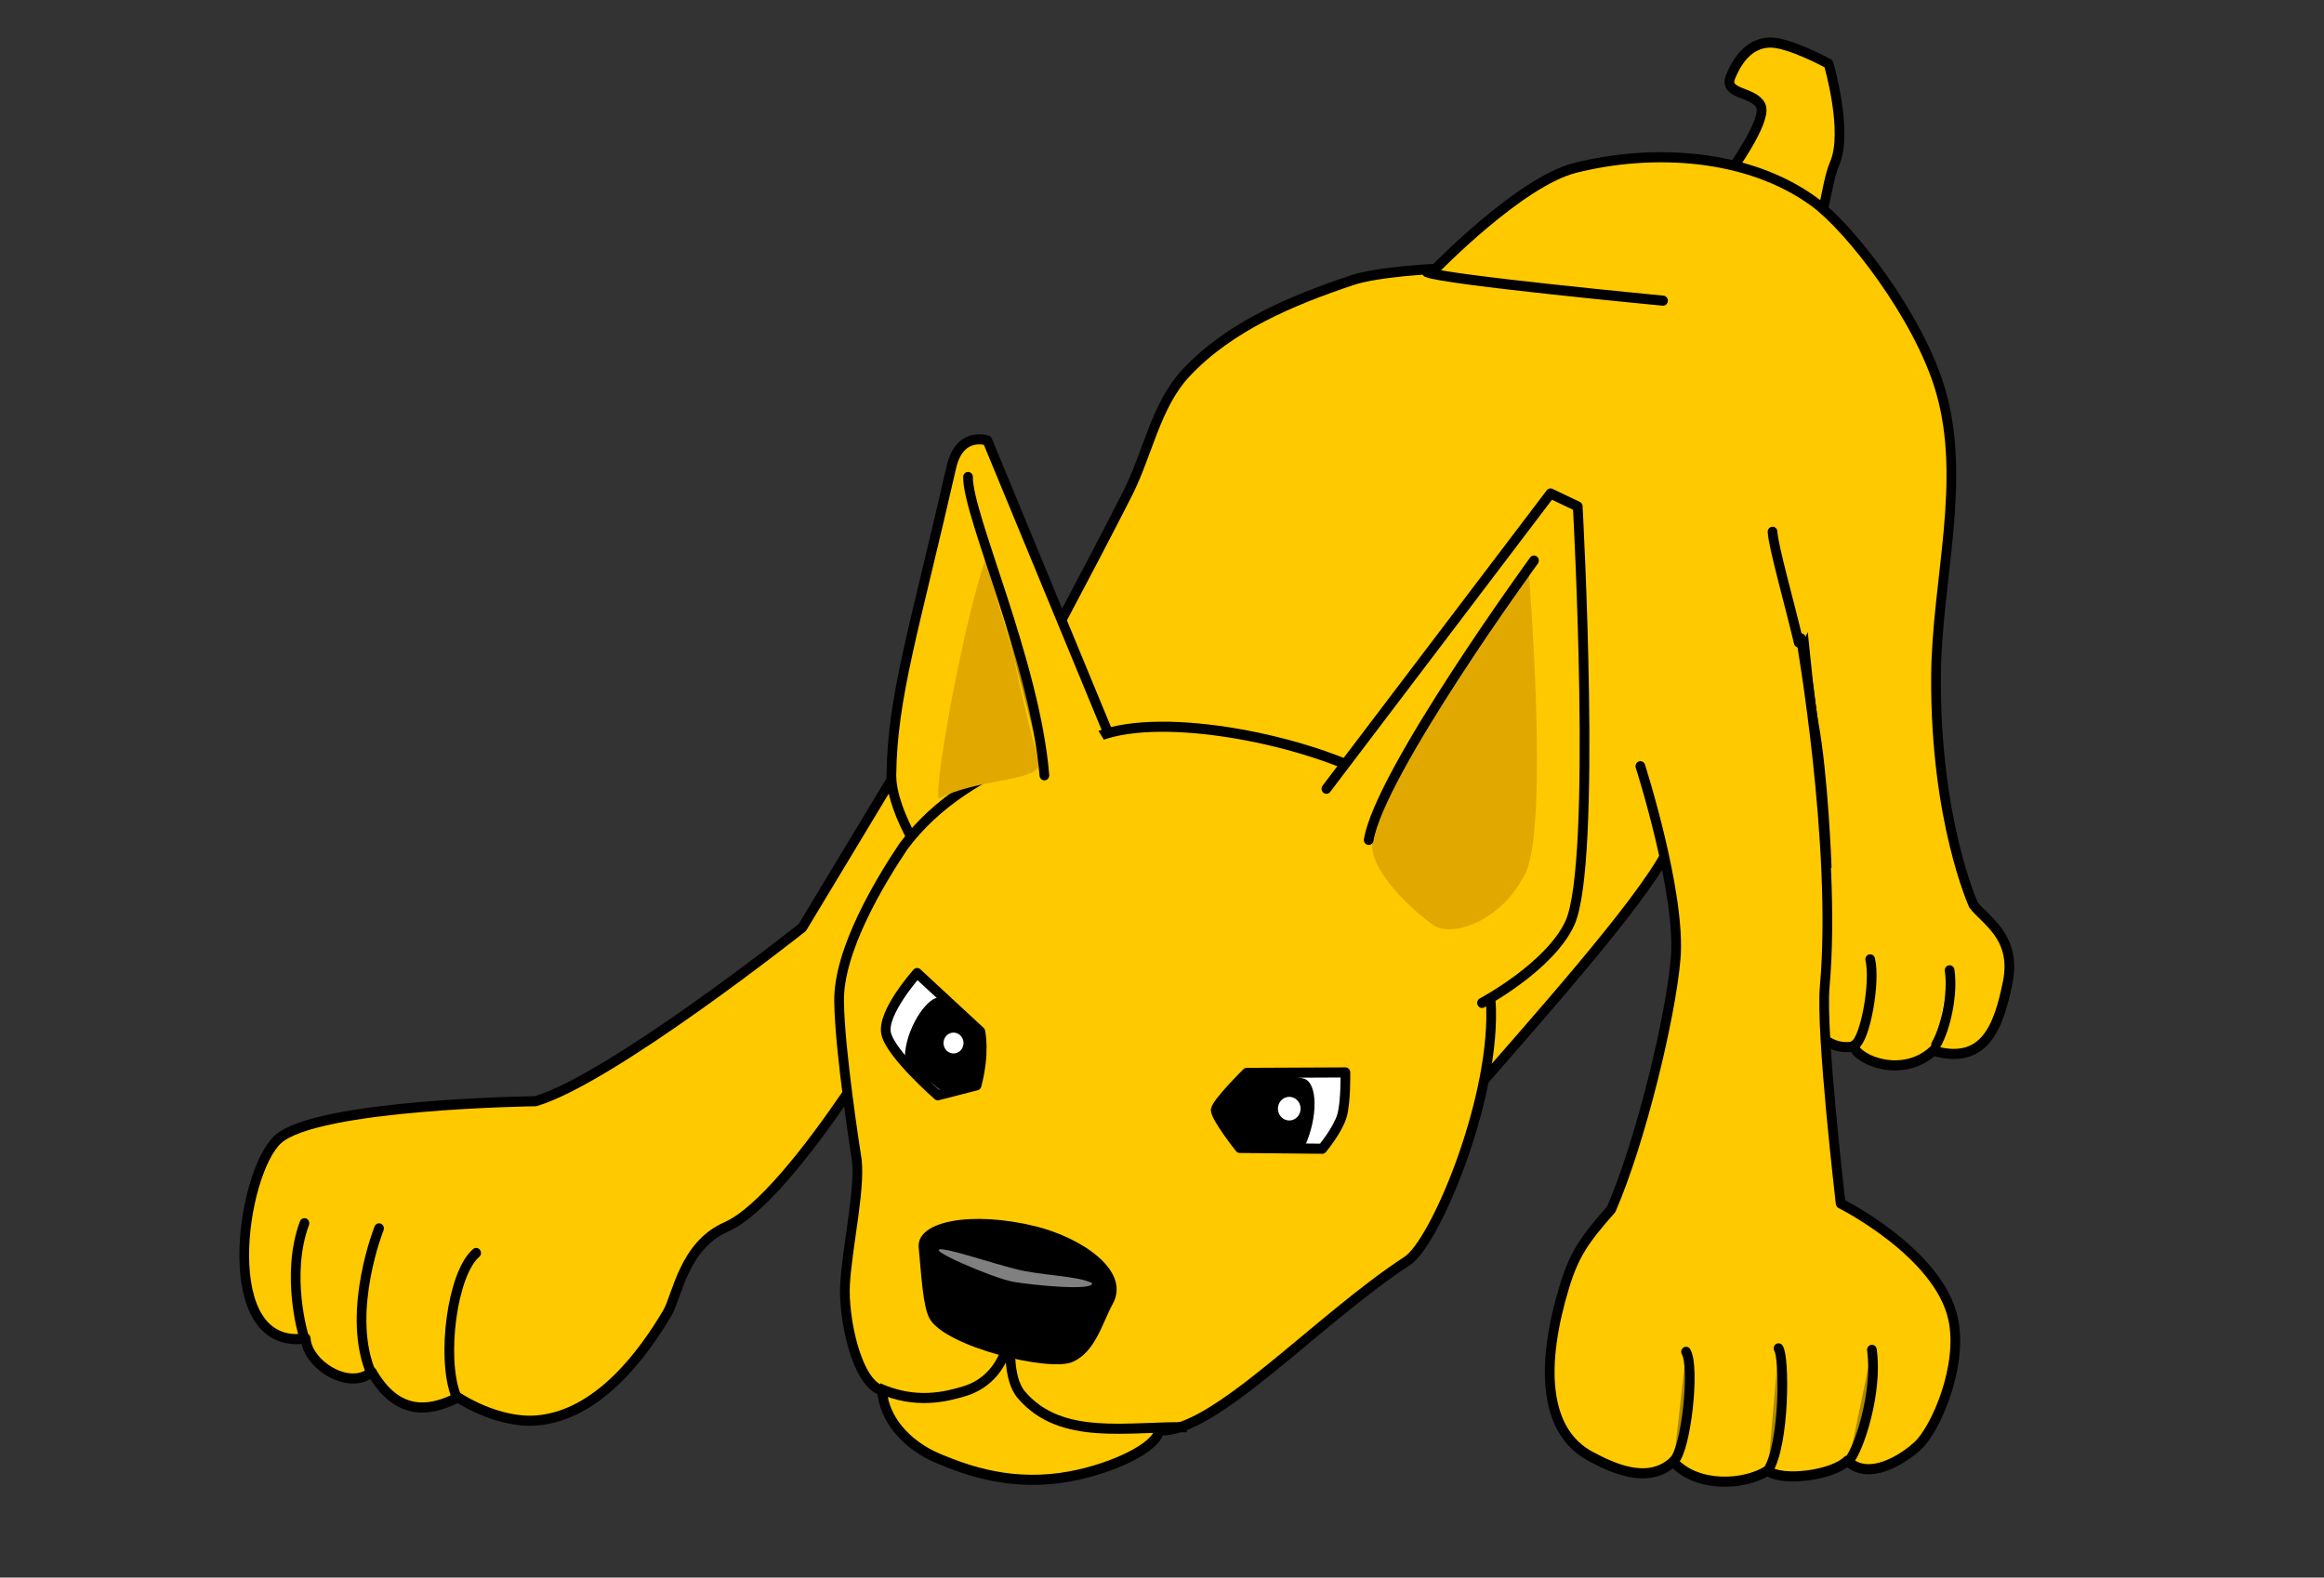 <?xml version="1.0" encoding="UTF-8" standalone="no"?>
<!-- Created with Inkscape (http://www.inkscape.org/) -->

<svg
   xmlns:dc="http://purl.org/dc/elements/1.1/"
   xmlns:cc="http://creativecommons.org/ns#"
   xmlns:rdf="http://www.w3.org/1999/02/22-rdf-syntax-ns#"
   xmlns:svg="http://www.w3.org/2000/svg"
   xmlns="http://www.w3.org/2000/svg"
   xmlns:sodipodi="http://sodipodi.sourceforge.net/DTD/sodipodi-0.dtd"
   xmlns:inkscape="http://www.inkscape.org/namespaces/inkscape"
   id="svg3471"
   version="1.1"
   inkscape:version="0.92.2 5c3e80d, 2017-08-06"
   width="1620"
   height="1100"
   sodipodi:docname="dog-isolated.svg"
   inkscape:export-filename="/Users/su_huynh/Documents/Art/ChóLôngVàng10.png"
   inkscape:export-xdpi="90"
   inkscape:export-ydpi="90">
  <rect width="100%" height="100%" fill="#333333" stroke="none"/>
  <defs
     id="defs3475">
    <linearGradient
       id="linearGradient19287">
      <stop
         style="stop-color:#835700;stop-opacity:0.282;"
         offset="0"
         id="stop19289" />
      <stop
         style="stop-color:#ff9a41;stop-opacity:0.276;"
         offset="1"
         id="stop19291" />
    </linearGradient>
    <linearGradient
       id="linearGradient19175">
      <stop
         style="stop-color:#c8781e;stop-opacity:1;"
         offset="0"
         id="stop19177" />
      <stop
         style="stop-color:#944b00;stop-opacity:1;"
         offset="1"
         id="stop19179" />
    </linearGradient>
    <linearGradient
       id="linearGradient19159">
      <stop
         style="stop-color:#1552a5;stop-opacity:0.651;"
         offset="0"
         id="stop19161" />
      <stop
         style="stop-color:#3880d0;stop-opacity:0.436;"
         offset="1"
         id="stop19163" />
    </linearGradient>
    <linearGradient
       id="linearGradient19087">
      <stop
         id="stop19089"
         offset="0"
         style="stop-color:#8e5900;stop-opacity:1;" />
      <stop
         id="stop19091"
         offset="1"
         style="stop-color:#ffd5a5;stop-opacity:1;" />
    </linearGradient>
    <linearGradient
       id="linearGradient19063">
      <stop
         style="stop-color:#c49037;stop-opacity:1;"
         offset="0"
         id="stop19065" />
      <stop
         id="stop19071"
         offset="0.775"
         style="stop-color:#ffda8d;stop-opacity:1;" />
      <stop
         style="stop-color:#dcb95e;stop-opacity:1;"
         offset="1"
         id="stop19067" />
    </linearGradient>
    <linearGradient
       id="linearGradient19003">
      <stop
         style="stop-color:#764b1e;stop-opacity:1;"
         offset="0"
         id="stop19005" />
      <stop
         style="stop-color:#372200;stop-opacity:1;"
         offset="1"
         id="stop19007" />
    </linearGradient>
    <linearGradient
       id="linearGradient18773">
      <stop
         style="stop-color:#341e8e;stop-opacity:1;"
         offset="0"
         id="stop18775" />
      <stop
         style="stop-color:#192648;stop-opacity:1;"
         offset="1"
         id="stop18777" />
    </linearGradient>
    <linearGradient
       id="linearGradient18727">
      <stop
         style="stop-color:#75511b;stop-opacity:1;"
         offset="0"
         id="stop18729" />
      <stop
         style="stop-color:#d28000;stop-opacity:1;"
         offset="1"
         id="stop18731" />
    </linearGradient>
    <linearGradient
       id="linearGradient18642">
      <stop
         style="stop-color:#8e5900;stop-opacity:1;"
         offset="0"
         id="stop18644" />
      <stop
         style="stop-color:#ff9041;stop-opacity:1;"
         offset="1"
         id="stop18646" />
    </linearGradient>
    <linearGradient
       id="linearGradient18626">
      <stop
         style="stop-color:#ac601c;stop-opacity:1;"
         offset="0"
         id="stop18628" />
      <stop
         style="stop-color:#ff8600;stop-opacity:1;"
         offset="1"
         id="stop18630" />
    </linearGradient>
    <linearGradient
       id="linearGradient18610">
      <stop
         style="stop-color:#955600;stop-opacity:1;"
         offset="0"
         id="stop18612" />
      <stop
         style="stop-color:#ffb750;stop-opacity:1;"
         offset="1"
         id="stop18614" />
    </linearGradient>
    <linearGradient
       id="linearGradient7262">
      <stop
         id="stop7264"
         offset="0"
         style="stop-color:#87561e;stop-opacity:1;" />
      <stop
         id="stop7266"
         offset="1"
         style="stop-color:#563100;stop-opacity:1;" />
    </linearGradient>
    <linearGradient
       id="linearGradient7211">
      <stop
         style="stop-color:#ce721e;stop-opacity:1;"
         offset="0"
         id="stop7213" />
      <stop
         style="stop-color:#714422;stop-opacity:1;"
         offset="1"
         id="stop7215" />
    </linearGradient>
  </defs>
  <sodipodi:namedview
     pagecolor="#ffffff"
     bordercolor="#666666"
     borderopacity="1"
     objecttolerance="10"
     gridtolerance="10"
     guidetolerance="10"
     inkscape:pageopacity="0"
     inkscape:pageshadow="2"
     inkscape:window-width="1436"
     inkscape:window-height="856"
     id="namedview3473"
     showgrid="false"
     inkscape:zoom="0.33"
     inkscape:cx="1185.6494"
     inkscape:cy="623.59311"
     inkscape:window-x="4"
     inkscape:window-y="0"
     inkscape:window-maximized="1"
     inkscape:current-layer="layer2"
     showguides="true"
     inkscape:guide-bbox="true"
     inkscape:snap-global="false">
    <inkscape:grid
       type="xygrid"
       id="grid3525"
       empspacing="5"
       visible="true"
       enabled="true"
       snapvisiblegridlinesonly="true" />
  </sodipodi:namedview>
  <g
     inkscape:groupmode="layer"
     id="layer1"
     inkscape:label="Cảnh sau"
     transform="translate(0,-100)" />
  <g
     inkscape:groupmode="layer"
     id="layer2"
     inkscape:label="Con chó"
     style="display:inline"
     transform="translate(0,-100)">
    <g
       id="g2357"
       transform="matrix(2.254,0,0,2.349,1901.883,-664.558)">
      <path
         sodipodi:nodetypes="cccscccssscc"
         inkscape:connector-curvature="0"
         id="path3948"
         d="m -563.598,549.764 -32.059,51.039 c 0,0 -59.065,44.939 -82.511,51.564 0,0 -67.696,0.826 -79.668,11.334 -11.38,9.988 -19.253,62.943 8.603,59.088 0.447,7.75 13.43,15.638 20.429,9.934 7.461,12.504 17.084,12.328 26.643,7.553 8.124,4.93 17.086,7.334 23.963,6.884 19.558,-1.281 33.717,-20.424 40.801,-31.94 3.065,-4.982 5.017,-19.974 18.157,-25.512 21.212,-8.941 58.91,-72.316 58.91,-72.316 l 28.218,-54.556"
         style="color:#000000;display:inline;overflow:visible;visibility:visible;fill:#ffc900;fill-opacity:1;fill-rule:nonzero;stroke:#000000;stroke-width:3;stroke-linecap:round;stroke-linejoin:round;stroke-miterlimit:4;stroke-dasharray:none;marker:none;enable-background:accumulate" />
      <path
         sodipodi:nodetypes="cscssscsc"
         inkscape:connector-curvature="0"
         id="path19321"
         d="m -289.822,409.773 c 10.81,-14.685 10.032,-28.246 13.431,-35.768 4.28,-9.47 -1.879,-29.593 -1.879,-29.593 0,0 -12.435,-6.555 -18.381,-6.293 -5.946,0.262 -9.643,4.779 -11.927,10.151 -2.284,5.371 7.063,4.271 9.313,8.526 2.25,4.255 -9.554,19.785 -9.554,19.785 0,0 -8.107,11.014 -8.699,18.373 -0.592,7.359 16.081,16.477 27.694,14.819 z"
         style="color:#000000;display:inline;overflow:visible;visibility:visible;fill:#ffc900;fill-opacity:1;fill-rule:nonzero;stroke:#000000;stroke-width:3;stroke-linecap:round;stroke-linejoin:round;stroke-miterlimit:4;stroke-dasharray:none;stroke-opacity:1;marker:none;enable-background:accumulate" />
      <path
         sodipodi:nodetypes="cssscsssscsccccscccccc"
         inkscape:connector-curvature="0"
         id="path3950"
         d="m -529.915,535.517 c 0,0 23.639,-42.23 34.906,-63.641 6.202,-11.786 8.695,-26.137 17.992,-35.673 13.533,-13.881 32.794,-21.554 51.246,-27.499 8.3,-2.674 25.938,-3.413 25.938,-3.413 0,0 26.154,-25.887 43.197,-29.979 24.17,-5.803 53.531,-4.197 73.888,10.067 11.19,7.841 32.393,34.124 39.044,55.841 8.31,27.136 -1.182,56.75 -1.348,85.129 -0.25,42.821 11.587,67.728 11.587,67.728 3.523,4.542 13.534,9.42 10.554,23.202 -2.798,12.94 -7.003,24.521 -23.001,20.092 -9.211,8.173 -22.926,3.139 -24.61,-1.255 -20.735,3.553 -22.059,-43.016 -22.059,-43.016 l 13.701,-10.813 c 0,0 -1.025,-26.561 -4.024,-42.108 -1.104,-5.722 -2.761,-21.679 -2.761,-21.679 l -27.765,57.376 -14.833,2.495 c -8.691,15.966 -41.251,50.808 -61.572,73.245 l -131.914,-46.702 z"
         style="color:#000000;display:inline;overflow:visible;visibility:visible;fill:#ffc900;fill-opacity:1;fill-rule:nonzero;stroke:#000000;stroke-width:3;stroke-miterlimit:4;stroke-dasharray:none;marker:none;enable-background:accumulate" />
      <path
         sodipodi:nodetypes="cscsscccsscsc"
         inkscape:connector-curvature="0"
         id="path3946"
         d="m -286.82,514.967 c 0,0 11.241,61.543 7.351,103.364 -1.281,13.778 4.936,64.393 4.936,64.393 0,0 30.314,14.571 34.773,34.232 3.166,13.962 -5.349,32.559 -10.741,37.5 -4.524,4.145 -15.39,10.828 -21.985,4.627 -4.429,4.318 -20.164,6.343 -24.652,2.942 -7.068,4.33 -21.669,5.254 -29.193,-2.65 -8.077,7.109 -19.444,1.477 -25.333,-1.468 -15.072,-7.54 -15.559,-27.725 -8.264,-50.634 2.987,-9.379 6.188,-13.907 14.427,-22.805 9.147,-20.276 18.333,-56.755 19.927,-74.315 1.755,-19.338 -10.9,-57.224 -10.9,-57.224"
         style="color:#000000;display:inline;overflow:visible;visibility:visible;fill:#ffc900;fill-opacity:1;fill-rule:nonzero;stroke:#000000;stroke-width:3;stroke-linecap:round;stroke-linejoin:round;stroke-miterlimit:4;stroke-dasharray:none;marker:none;enable-background:accumulate" />
      <path
         sodipodi:nodetypes="ccssc"
         inkscape:connector-curvature="0"
         id="path3544"
         d="m -498.084,549.992 -40.342,-93.751 c 0,0 -8.567,-2.877 -11.129,7.896 -11.483,48.293 -18.232,67.982 -18.553,91.231 -0.168,12.18 13.146,29.461 13.146,29.461"
         style="color:#000000;display:inline;overflow:visible;visibility:visible;fill:#ffc900;fill-opacity:1;fill-rule:nonzero;stroke:#000000;stroke-width:3;stroke-linecap:round;stroke-linejoin:round;stroke-miterlimit:4;stroke-dasharray:none;stroke-opacity:1;marker:none;enable-background:accumulate" />
      <path
         sodipodi:nodetypes="ccccscsscsscc"
         inkscape:connector-curvature="0"
         id="path3542"
         d="m -504.019,544.016 c 0,0 -39.896,6.038 -60.374,32.722 -7.113,10.168 -20.228,30.91 -19.88,46.126 0.15,14.415 5.198,45.263 5.198,45.263 1.849,8.519 -2.62,26.492 -3.366,38.549 -0.6,9.697 3.439,29.407 11.462,31.574 0.513,8.285 7.324,16.163 17.565,20.256 9.276,3.707 23.035,8.379 40.765,5.188 12.531,-2.255 26.563,-8.346 27.383,-13.648 16.558,1.332 49,-32.973 76.66,-50.244 8.495,-5.304 26.605,-46.414 25.975,-74.534 -0.634,-28.264 -34.897,-68.339 -34.897,-68.339 -21.581,-11.687 -66.244,-20.451 -86.491,-12.914 z"
         style="color:#000000;display:inline;overflow:visible;visibility:visible;fill:#ffc900;fill-opacity:1;fill-rule:nonzero;stroke:#000000;stroke-width:3;stroke-linecap:round;stroke-linejoin:round;stroke-miterlimit:4;stroke-dasharray:none;stroke-opacity:1;marker:none;enable-background:accumulate" />
      <path
         sodipodi:nodetypes="cccsc"
         inkscape:connector-curvature="0"
         id="path3546"
         d="m -433.576,559.619 69.31,-87.653 8.416,3.848 c 0,0 6.105,106.075 -2.46,123.754 -6.291,12.985 -27.137,23.619 -27.137,23.619"
         style="color:#000000;display:inline;overflow:visible;visibility:visible;fill:#ffc900;fill-opacity:1;fill-rule:nonzero;stroke:#000000;stroke-width:3;stroke-linecap:round;stroke-linejoin:round;stroke-miterlimit:4;stroke-dasharray:none;stroke-opacity:1;marker:none;enable-background:accumulate" />
      <path
         sodipodi:nodetypes="ssssss"
         inkscape:connector-curvature="0"
         id="path19295"
         d="m -559.662,695.794 c 0.821,8.213 1.274,17.466 3.361,21.091 4.801,8.337 37.036,15.959 44.263,12.863 7.054,-3.022 9.103,-11.461 12.377,-17.196 5.735,-10.047 -9.992,-19.742 -23.702,-23.015 -19.756,-4.717 -37.088,-1.64 -36.299,6.257 z"
         style="color:#000000;display:inline;overflow:visible;visibility:visible;fill:#000000;fill-opacity:1;fill-rule:nonzero;stroke:none;stroke-width:1;marker:none;enable-background:accumulate" />
      <path
         sodipodi:nodetypes="csc"
         inkscape:connector-curvature="0"
         id="path19297"
         d="m -476.733,749.152 c -18.119,-0.346 -38.894,4.185 -51.157,-9.598 -4.427,-4.976 -3.396,-15.218 -3.379,-20.031"
         style="color:#000000;display:inline;overflow:visible;visibility:visible;fill:none;stroke:#000000;stroke-width:3;stroke-miterlimit:4;stroke-dasharray:none;marker:none;enable-background:accumulate" />
      <path
         sodipodi:nodetypes="csc"
         inkscape:connector-curvature="0"
         id="path19299"
         d="m -572.094,737.478 c 11.515,4.966 20.884,2.622 26.6,0.959 13.462,-3.917 14.358,-18.375 14.358,-18.375"
         style="color:#000000;display:inline;overflow:visible;visibility:visible;fill:none;stroke:#000000;stroke-width:3;stroke-miterlimit:4;stroke-dasharray:none;marker:none;enable-background:accumulate" />
      <path
         inkscape:connector-curvature="0"
         id="path19301"
         d="m -541.76,647.652 c 2.679,-9.799 1.163,-15.954 1.163,-15.954 l -19.557,-17.378 c 0,0 -11.081,11.868 -9.565,18.023 1.516,6.155 15.956,18.265 15.956,18.265 z"
         style="color:#000000;display:inline;overflow:visible;visibility:visible;fill:#ffffff;fill-opacity:1;fill-rule:nonzero;stroke:#000000;stroke-width:3;stroke-linecap:round;stroke-linejoin:round;stroke-miterlimit:4;stroke-dasharray:none;marker:none;enable-background:accumulate" />
      <path
         sodipodi:nodetypes="ccczccc"
         inkscape:connector-curvature="0"
         id="path19303"
         d="m -467.815,654.976 c 0.308,-2.201 9.596,-11.017 9.596,-11.017 l 30.517,-0.138 c 0,0 0.188,8.712 -1.072,12.895 -1.26,4.183 -6.079,9.756 -6.079,9.756 l -25.521,-0.242 c 0,0 -7.25,-8.751 -7.441,-11.254 z"
         style="color:#000000;display:inline;overflow:visible;visibility:visible;fill:#ffffff;fill-opacity:1;fill-rule:nonzero;stroke:#000000;stroke-width:3;stroke-linecap:round;stroke-linejoin:round;stroke-miterlimit:4;stroke-dasharray:none;marker:none;enable-background:accumulate" />
      <path
         sodipodi:nodetypes="csssc"
         inkscape:connector-curvature="0"
         id="path9997"
         d="m -370.954,495.94 c -8.682,13.56 -45.942,62.41 -48.407,79.247 -1.291,8.815 12.951,20.855 18.741,24.839 5.79,3.984 21.379,-1.058 28.649,-15.472 7.27,-14.414 1.017,-88.614 1.017,-88.614 z"
         style="color:#000000;display:inline;overflow:visible;visibility:visible;fill:#e1a800;fill-opacity:1;fill-rule:nonzero;stroke:none;stroke-width:1;marker:none;enable-background:accumulate" />
      <path
         sodipodi:nodetypes="cc"
         inkscape:connector-curvature="0"
         id="path19305"
         d="m -369.383,491.885 c 0,0 -47.642,62.829 -51.109,82.918"
         style="color:#000000;display:inline;overflow:visible;visibility:visible;fill:none;stroke:#000000;stroke-width:3;stroke-linecap:round;stroke-linejoin:round;stroke-miterlimit:4;stroke-dasharray:none;marker:none;enable-background:accumulate" />
      <path
         sodipodi:nodetypes="cc"
         inkscape:connector-curvature="0"
         id="path19315"
         d="m -696.524,697.418 c -7.429,6.08 -10.761,31.006 -6.296,42.233"
         style="color:#000000;display:inline;overflow:visible;visibility:visible;fill:none;stroke:#000000;stroke-width:3;stroke-linecap:round;stroke-linejoin:round;stroke-miterlimit:4;stroke-dasharray:none;marker:none;enable-background:accumulate" />
      <path
         sodipodi:nodetypes="cc"
         inkscape:connector-curvature="0"
         id="path19317"
         d="m -726.559,690.11 c 0,0 -9.884,23.916 -2.939,41.758"
         style="color:#000000;display:inline;overflow:visible;visibility:visible;fill:none;stroke:#000000;stroke-width:3;stroke-linecap:round;stroke-linejoin:round;stroke-miterlimit:4;stroke-dasharray:none;marker:none;enable-background:accumulate" />
      <path
         sodipodi:nodetypes="cc"
         inkscape:connector-curvature="0"
         id="path19319"
         d="m -749.632,688.579 c -5.96,15.495 -0.248,33.457 -0.248,33.457"
         style="color:#000000;display:inline;overflow:visible;visibility:visible;fill:none;stroke:#000000;stroke-width:3;stroke-linecap:round;stroke-linejoin:round;stroke-miterlimit:4;stroke-dasharray:none;marker:none;enable-background:accumulate" />
      <path
         sodipodi:nodetypes="cc"
         inkscape:connector-curvature="0"
         id="path19309"
         d="m -322.353,726.757 c 2.787,4.414 0.064,28.868 -3.752,32.358"
         style="color:#000000;display:inline;overflow:visible;visibility:visible;fill:#000000;fill-opacity:0.315;fill-rule:nonzero;stroke:#000000;stroke-width:3;stroke-linecap:round;stroke-linejoin:round;stroke-miterlimit:4;stroke-dasharray:none;marker:none;enable-background:accumulate" />
      <path
         sodipodi:nodetypes="cc"
         inkscape:connector-curvature="0"
         id="path19311"
         d="m -293.754,725.724 c 1.893,2.509 1.973,28.2 -3.26,36.29"
         style="color:#000000;display:inline;overflow:visible;visibility:visible;fill:#000000;fill-opacity:0.315;fill-rule:nonzero;stroke:#000000;stroke-width:3;stroke-linecap:round;stroke-linejoin:round;stroke-miterlimit:4;stroke-dasharray:none;marker:none;enable-background:accumulate" />
      <path
         sodipodi:nodetypes="cc"
         inkscape:connector-curvature="0"
         id="path19313"
         d="m -264.872,726.176 c 1.858,12.719 -4.085,29.611 -7.1,32.903"
         style="color:#000000;display:inline;overflow:visible;visibility:visible;fill:#000000;fill-opacity:0.315;fill-rule:nonzero;stroke:#000000;stroke-width:3;stroke-linecap:round;stroke-linejoin:round;stroke-miterlimit:4;stroke-dasharray:none;marker:none;enable-background:accumulate" />
      <path
         inkscape:connector-curvature="0"
         id="path19323"
         d="m -287.508,516.192 c -2.961,-12.022 -7.908,-28.656 -8.094,-32.861"
         style="color:#000000;display:inline;overflow:visible;visibility:visible;fill:none;stroke:#000000;stroke-width:3;stroke-linecap:round;stroke-linejoin:round;stroke-miterlimit:4;stroke-dasharray:none;stroke-dashoffset:0;stroke-opacity:1;marker:none;enable-background:accumulate" />
      <path
         inkscape:connector-curvature="0"
         id="path19325"
         d="m -402.493,406.266 c 5.371,2.284 73.016,8.465 73.016,8.465"
         style="color:#000000;display:inline;overflow:visible;visibility:visible;fill:#ffffff;fill-opacity:1;fill-rule:nonzero;stroke:#000000;stroke-width:3;stroke-linecap:round;stroke-linejoin:round;stroke-miterlimit:4;stroke-dasharray:none;stroke-dashoffset:0;stroke-opacity:1;marker:none;enable-background:accumulate" />
      <path
         sodipodi:nodetypes="cc"
         inkscape:connector-curvature="0"
         id="path19327"
         d="m -240.844,613.509 c 1.108,6.94 -1.192,17.125 -4.182,22.069"
         style="color:#000000;display:inline;overflow:visible;visibility:visible;fill:#ffffff;fill-opacity:1;fill-rule:nonzero;stroke:#000000;stroke-width:3;stroke-linecap:round;stroke-linejoin:round;stroke-miterlimit:4;stroke-dasharray:none;stroke-dashoffset:0;stroke-opacity:1;marker:none;enable-background:accumulate" />
      <path
         sodipodi:nodetypes="cc"
         inkscape:connector-curvature="0"
         id="path19329"
         d="m -265.397,610.26 c 1.675,6.801 -1.547,23.721 -4.812,25.406"
         style="color:#000000;display:inline;overflow:visible;visibility:visible;fill:none;stroke:#000000;stroke-width:3;stroke-linecap:round;stroke-linejoin:round;stroke-miterlimit:4;stroke-dasharray:none;stroke-dashoffset:0;stroke-opacity:1;marker:none;enable-background:accumulate" />
      <path
         sodipodi:nodetypes="ccsc"
         inkscape:connector-curvature="0"
         id="path9999"
         d="m -539.114,491.673 c -6.72,19.087 -15.659,65.771 -14.403,70.872 12.337,-6.044 30.028,-4.992 31.179,-10.084 1.15,-5.092 -16.776,-60.788 -16.776,-60.788 z"
         style="color:#000000;display:inline;overflow:visible;visibility:visible;fill:#e1a800;fill-opacity:1;fill-rule:nonzero;stroke:none;stroke-width:1;marker:none;enable-background:accumulate" />
      <path
         sodipodi:nodetypes="cssc"
         inkscape:connector-curvature="0"
         id="path10001"
         d="m -537.545,488.281 c 3.35,13.602 13.786,65.732 16.898,66.168 3.113,0.436 21.255,-5.016 19.423,-7.571 -1.831,-2.554 -36.322,-58.597 -36.322,-58.597 z"
         style="color:#000000;display:inline;overflow:visible;visibility:visible;fill:#ffc900;fill-opacity:1;fill-rule:nonzero;stroke:none;stroke-width:1;marker:none;enable-background:accumulate" />
      <path
         sodipodi:nodetypes="cc"
         inkscape:connector-curvature="0"
         id="path19307"
         d="m -544.407,467.068 c -0.182,11.466 20.759,54.998 23.615,88.558"
         style="color:#000000;display:inline;overflow:visible;visibility:visible;fill:#000000;fill-opacity:0.315;fill-rule:nonzero;stroke:#000000;stroke-width:3;stroke-linecap:round;stroke-linejoin:round;stroke-miterlimit:4;stroke-dasharray:none;stroke-opacity:1;marker:none;enable-background:accumulate" />
      <path
         inkscape:connector-curvature="0"
         id="path10003"
         d="m -563.886,640.698 c -0.673,-7.91 5.466,-17.498 9.375,-18.886 3.909,-1.388 12.875,10.856 12.875,10.856 0,0 1.155,13.317 -1.552,14.409 -2.706,1.092 -6.923,4.681 -9.118,2.671 -2.195,-2.01 -11.58,-9.049 -11.58,-9.049 z"
         style="color:#000000;display:inline;overflow:visible;visibility:visible;fill:#000000;fill-opacity:1;fill-rule:nonzero;stroke:none;stroke-width:3;marker:none;enable-background:accumulate" />
      <circle
         transform="rotate(-13.837)"
         r="3.095"
         cy="485.393"
         cx="-684.858"
         id="path10005"
         style="color:#000000;display:inline;overflow:visible;visibility:visible;fill:#ffffff;fill-opacity:1;fill-rule:nonzero;stroke:none;stroke-width:3;marker:none;enable-background:accumulate" />
      <path
         inkscape:connector-curvature="0"
         id="path10007"
         d="m -440.351,665.953 c 4.234,-8.694 4.171,-19.305 -0.33,-20.321 -4.501,-1.017 -12.405,-2.045 -16.012,-1.157 -3.607,0.888 -9.74,8.775 -9.746,10.476 -0.006,1.702 2.77,9.519 5.97,10.431 3.2,0.912 18.805,3.869 20.118,0.571 z"
         style="color:#000000;display:inline;overflow:visible;visibility:visible;fill:#000000;fill-opacity:1;fill-rule:nonzero;stroke:none;stroke-width:3;marker:none;enable-background:accumulate" />
      <circle
         transform="rotate(-13.837)"
         r="3.508"
         cy="529.141"
         cx="-588.696"
         style="color:#000000;display:inline;overflow:visible;visibility:visible;fill:#ffffff;fill-opacity:1;fill-rule:nonzero;stroke:none;stroke-width:3.4;marker:none;enable-background:accumulate"
         id="path10009" />
      <path
         sodipodi:nodetypes="csssc"
         inkscape:connector-curvature="0"
         id="path10011"
         d="m -506.057,706.364 c -4.597,-2.268 -15.508,-2.131 -23.946,-4.25 -8.438,-2.119 -17.912,-5.205 -21.864,-5.719 -7.904,-1.029 15.285,8.562 21.488,9.584 6.203,1.023 24.915,2.789 24.323,0.385 z"
         style="color:#000000;display:inline;overflow:visible;visibility:visible;fill:#808080;fill-opacity:1;fill-rule:nonzero;stroke:none;stroke-width:3;marker:none;enable-background:accumulate" />
    </g>
  </g>
</svg>

